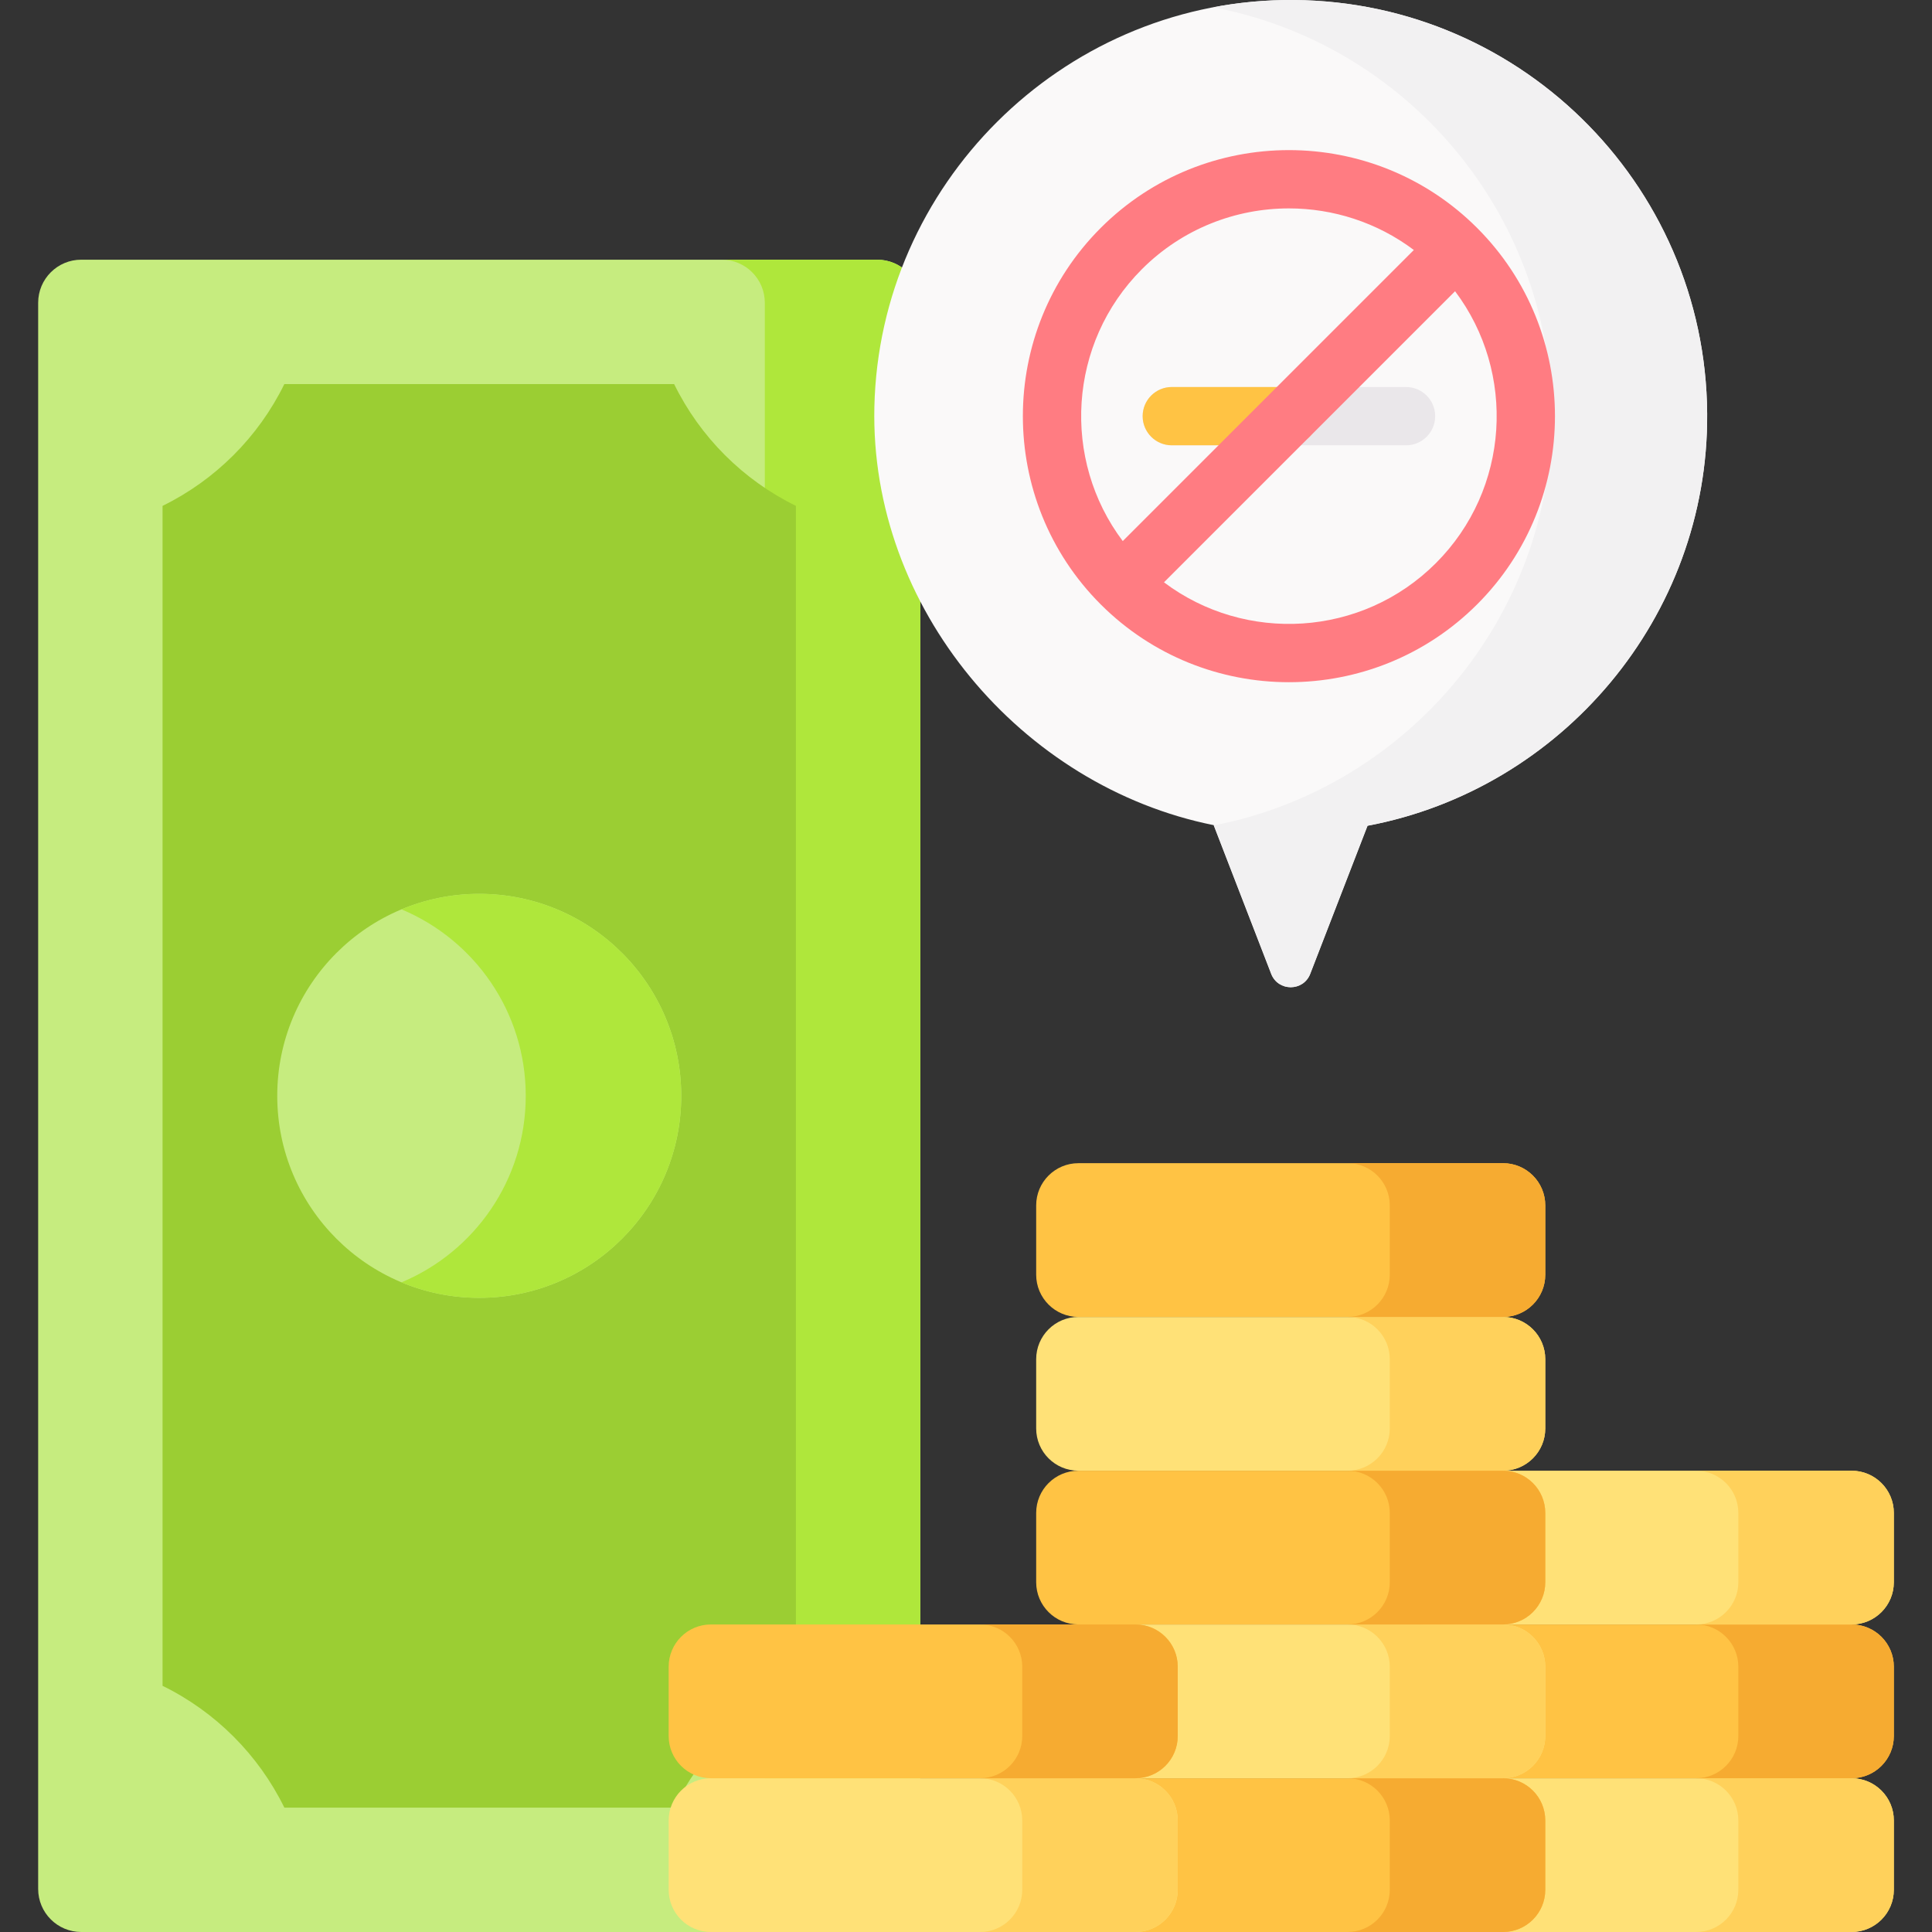 <svg width="130" height="130" viewBox="0 0 130 130" fill="none" xmlns="http://www.w3.org/2000/svg">
<rect x="0" y="0" width="130" height="130" fill="#333333" stroke="none"/>
<g clip-path="url(#clip0_3249_11845)">
<path d="M5.466 130H48.565C48.565 130 61.926 110.977 61.926 109.377V20.372C61.926 18.772 60.628 17.474 59.027 17.474H5.466C3.865 17.474 2.568 18.772 2.568 20.372V127.102C2.568 128.702 3.865 130 5.466 130Z" fill="#C6EC7F"/>
<path d="M59.027 17.474H48.565C50.165 17.474 51.463 18.772 51.463 20.372V127.102C51.463 128.702 50.165 130 48.565 130H59.027C60.628 130 61.926 128.702 61.926 127.102V20.372C61.926 18.772 60.628 17.474 59.027 17.474Z" fill="#AFE73B"/>
<path d="M10.938 113.435V34.039C14.496 32.295 17.389 29.403 19.133 25.844H45.361C47.105 29.403 49.997 32.295 53.555 34.039V113.435C49.997 115.179 47.105 118.071 45.361 121.63H19.133C17.389 118.071 14.497 115.179 10.938 113.435Z" fill="#9BCE33"/>
<path d="M32.247 87.329C39.754 87.329 45.839 81.244 45.839 73.737C45.839 66.231 39.754 60.145 32.247 60.145C24.74 60.145 18.655 66.231 18.655 73.737C18.655 81.244 24.74 87.329 32.247 87.329Z" fill="#C6EC7F"/>
<path d="M32.247 60.145C30.393 60.145 28.626 60.516 27.015 61.188C31.925 63.238 35.376 68.085 35.376 73.737C35.376 79.39 31.925 84.237 27.015 86.286C28.626 86.958 30.393 87.329 32.247 87.329C39.754 87.329 45.839 81.244 45.839 73.737C45.839 66.231 39.754 60.145 32.247 60.145Z" fill="#AFE73B"/>
<path d="M96.019 130H124.59C126.16 130 127.432 128.728 127.432 127.158V122.496C127.432 120.926 126.16 119.654 124.59 119.654H96.019C94.449 119.654 93.177 120.926 93.177 122.496V127.158C93.177 128.728 94.449 130 96.019 130Z" fill="#FFE177"/>
<path d="M96.019 119.654H124.59C126.16 119.654 127.432 118.381 127.432 116.811V112.15C127.432 110.58 126.16 109.307 124.59 109.307H96.019C94.449 109.307 93.177 110.58 93.177 112.15V116.811C93.177 118.381 94.449 119.654 96.019 119.654Z" fill="#FFC344"/>
<path d="M124.59 109.307H114.127C115.697 109.307 116.969 110.58 116.969 112.15V116.811C116.969 118.381 115.697 119.654 114.127 119.654H124.59C126.159 119.654 127.432 118.381 127.432 116.811V112.15C127.432 110.58 126.159 109.307 124.59 109.307Z" fill="#F6AB31"/>
<path d="M96.019 109.307H124.59C126.16 109.307 127.432 108.035 127.432 106.465V101.803C127.432 100.233 126.16 98.961 124.59 98.961H96.019C94.449 98.961 93.177 100.233 93.177 101.803V106.465C93.177 108.035 94.449 109.307 96.019 109.307Z" fill="#FFE177"/>
<path d="M124.59 119.654H114.127C115.697 119.654 116.969 120.926 116.969 122.496V127.158C116.969 128.728 115.697 130 114.127 130H124.59C126.159 130 127.432 128.728 127.432 127.158V122.496C127.432 120.926 126.159 119.654 124.59 119.654Z" fill="#FFD15B"/>
<path d="M124.59 98.961H114.127C115.697 98.961 116.969 100.233 116.969 101.803V106.465C116.969 108.035 115.697 109.307 114.127 109.307H124.59C126.159 109.307 127.432 108.035 127.432 106.465V101.803C127.432 100.233 126.159 98.961 124.59 98.961Z" fill="#FFD15B"/>
<path d="M72.565 130H101.135C102.705 130 103.978 128.728 103.978 127.158V122.496C103.978 120.926 102.705 119.654 101.135 119.654H72.565C70.995 119.654 69.722 120.926 69.722 122.496V127.158C69.722 128.728 70.995 130 72.565 130Z" fill="#FFC344"/>
<path d="M72.565 119.654H101.135C102.705 119.654 103.978 118.381 103.978 116.811V112.15C103.978 110.58 102.705 109.307 101.135 109.307H72.565C70.995 109.307 69.722 110.58 69.722 112.15V116.811C69.722 118.381 70.995 119.654 72.565 119.654Z" fill="#FFE177"/>
<path d="M72.565 109.307H101.135C102.705 109.307 103.978 108.035 103.978 106.465V101.803C103.978 100.233 102.705 98.961 101.135 98.961H72.565C70.995 98.961 69.722 100.233 69.722 101.803V106.465C69.722 108.035 70.995 109.307 72.565 109.307Z" fill="#FFC344"/>
<path d="M72.565 98.961H101.135C102.705 98.961 103.978 97.688 103.978 96.118V91.457C103.978 89.887 102.705 88.614 101.135 88.614H72.565C70.995 88.614 69.722 89.887 69.722 91.457V96.118C69.722 97.688 70.995 98.961 72.565 98.961Z" fill="#FFE177"/>
<path d="M72.565 88.614H101.135C102.705 88.614 103.978 87.342 103.978 85.772V81.11C103.978 79.54 102.705 78.268 101.135 78.268H72.565C70.995 78.268 69.722 79.54 69.722 81.11V85.772C69.722 87.342 70.995 88.614 72.565 88.614Z" fill="#FFC344"/>
<path d="M101.135 119.654H90.672C92.242 119.654 93.515 120.926 93.515 122.496V127.158C93.515 128.728 92.242 130 90.672 130H101.135C102.705 130 103.978 128.728 103.978 127.158V122.496C103.978 120.926 102.705 119.654 101.135 119.654Z" fill="#F6AB31"/>
<path d="M101.135 109.307H90.672C92.242 109.307 93.515 110.58 93.515 112.15V116.811C93.515 118.381 92.242 119.654 90.672 119.654H101.135C102.705 119.654 103.978 118.381 103.978 116.811V112.15C103.978 110.58 102.705 109.307 101.135 109.307Z" fill="#FFD15B"/>
<path d="M101.135 98.961H90.672C92.242 98.961 93.515 100.233 93.515 101.803V106.465C93.515 108.035 92.242 109.307 90.672 109.307H101.135C102.705 109.307 103.978 108.035 103.978 106.465V101.803C103.978 100.233 102.705 98.961 101.135 98.961Z" fill="#F6AB31"/>
<path d="M101.135 88.614H90.672C92.242 88.614 93.515 89.887 93.515 91.457V96.118C93.515 97.688 92.242 98.961 90.672 98.961H101.135C102.705 98.961 103.978 97.688 103.978 96.118V91.457C103.978 89.887 102.705 88.614 101.135 88.614Z" fill="#FFD15B"/>
<path d="M101.135 78.268H90.672C92.242 78.268 93.515 79.54 93.515 81.11V85.772C93.515 87.342 92.242 88.614 90.672 88.614H101.135C102.705 88.614 103.978 87.342 103.978 85.772V81.11C103.978 79.54 102.705 78.268 101.135 78.268Z" fill="#F6AB31"/>
<path d="M47.835 130H76.406C77.976 130 79.248 128.728 79.248 127.158V122.496C79.248 120.926 77.976 119.654 76.406 119.654H47.835C46.265 119.654 44.993 120.926 44.993 122.496V127.158C44.993 128.728 46.265 130 47.835 130Z" fill="#FFE177"/>
<path d="M76.406 119.654H65.943C67.513 119.654 68.785 120.926 68.785 122.496V127.158C68.785 128.728 67.513 130 65.943 130H76.406C77.976 130 79.248 128.728 79.248 127.158V122.496C79.248 120.926 77.976 119.654 76.406 119.654Z" fill="#FFD15B"/>
<path d="M47.835 119.654H76.406C77.976 119.654 79.248 118.381 79.248 116.811V112.15C79.248 110.58 77.976 109.307 76.406 109.307H47.835C46.265 109.307 44.993 110.58 44.993 112.15V116.811C44.993 118.381 46.265 119.654 47.835 119.654Z" fill="#FFC344"/>
<path d="M76.406 109.307H65.943C67.513 109.307 68.785 110.58 68.785 112.15V116.811C68.785 118.381 67.513 119.654 65.943 119.654H76.406C77.976 119.654 79.248 118.381 79.248 116.811V112.15C79.248 110.58 77.976 109.307 76.406 109.307Z" fill="#F6AB31"/>
<path d="M114.871 27.83C114.767 12.263 101.969 -0.289 86.31 0.005C71.376 0.286 59.175 12.436 58.835 27.369C58.527 40.919 68.724 52.926 81.668 55.523L85.537 65.528C86.001 66.728 87.698 66.728 88.162 65.528L92.017 55.563C105.056 53.106 114.963 41.532 114.871 27.83Z" fill="#FAF9F9"/>
<path d="M114.871 27.83C114.767 12.263 101.969 -0.289 86.31 0.005C84.715 0.035 83.152 0.201 81.631 0.49C94.54 2.934 104.317 14.232 104.408 27.83C104.499 41.49 94.653 53.035 81.674 55.54L85.537 65.528C86.001 66.728 87.698 66.728 88.162 65.528L92.017 55.563C105.056 53.106 114.963 41.532 114.871 27.83Z" fill="#F2F1F2"/>
<path d="M94.609 29.964H78.848C77.764 29.964 76.886 29.086 76.886 28.003C76.886 26.919 77.765 26.041 78.848 26.041H94.608C95.692 26.041 96.57 26.919 96.57 28.003C96.57 29.086 95.692 29.964 94.609 29.964Z" fill="#EAE7EA"/>
<path d="M86.728 29.964H78.848C77.764 29.964 76.886 29.086 76.886 28.003C76.886 26.919 77.765 26.041 78.848 26.041H86.728C87.812 26.041 88.69 26.919 88.69 28.003C88.69 29.086 87.812 29.964 86.728 29.964Z" fill="#FFC344"/>
<path d="M99.393 15.338C92.41 8.355 81.047 8.355 74.064 15.338C67.085 22.317 67.081 33.669 74.05 40.653C74.055 40.658 74.059 40.662 74.064 40.667C74.068 40.671 74.073 40.675 74.077 40.68C77.567 44.162 82.147 45.904 86.728 45.904C91.315 45.904 95.901 44.158 99.392 40.667H99.393C106.376 33.684 106.376 22.321 99.393 15.338ZM76.838 18.112C79.565 15.386 83.146 14.023 86.728 14.023C89.691 14.023 92.655 14.956 95.134 16.822L75.548 36.408C71.426 30.933 71.856 23.095 76.838 18.112ZM96.618 37.892C91.636 42.875 83.798 43.305 78.322 39.183L97.909 19.597C102.031 25.072 101.601 32.91 96.618 37.892Z" fill="#FF7C82"/>
</g>
<defs>
<clipPath id="clip0_3249_11845">
<rect width="130" height="130" fill="white"/>
</clipPath>
</defs>
</svg>
